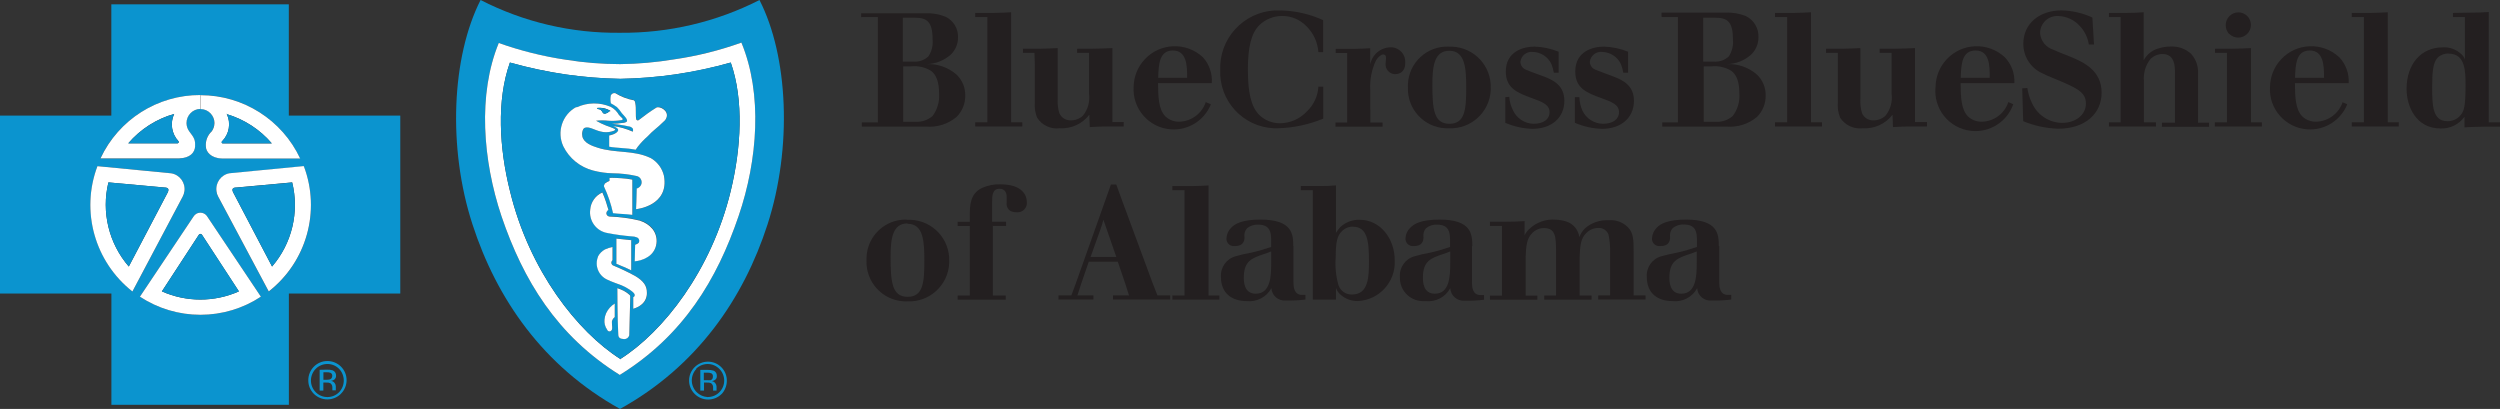<svg width="269" height="44" viewBox="0 0 269 44" fill="none" xmlns="http://www.w3.org/2000/svg">
<rect x="0" y="0" width="269" height="44" fill="#333333" stroke="none"/>
<g clip-path="url(#clip0_1954_1548)">
<path d="M97.553 23.627C95.227 23.571 93.299 25.408 93.236 27.734C93.236 27.734 93.236 27.741 93.236 27.748V28.013C93.145 30.36 94.968 32.337 97.315 32.427H97.623C99.997 32.539 102.016 30.709 102.135 28.328C102.135 28.258 102.135 28.181 102.135 28.111C102.219 25.73 100.354 23.732 97.972 23.648H97.581L97.546 23.62L97.553 23.627ZM97.65 24.081C99.376 24.081 99.46 25.981 99.46 28.076C99.46 30.36 99.341 31.938 97.664 31.938C95.988 31.938 95.827 30.374 95.827 27.622C95.827 25.681 96.037 24.039 97.65 24.039V24.074V24.081Z" fill="#231F20"/>
<path d="M108.303 21.853C108.303 22.028 108.303 22.838 109.364 22.838C109.909 22.908 110.412 22.524 110.489 21.972C110.496 21.902 110.496 21.825 110.489 21.756C110.489 21.036 110.021 19.835 107.653 19.835C106.962 19.807 106.27 19.947 105.641 20.233C104.363 20.869 104.363 22.126 104.349 23.09V23.865H103.043V24.319H104.349V31.799H103.043V32.246H108.219V31.799H106.829V24.312H108.254V23.858H106.752V21.818C106.752 21.099 106.752 20.31 107.555 20.31C108.128 20.31 108.317 20.743 108.317 21.176V21.86H108.31L108.303 21.853Z" fill="#231F20"/>
<path d="M115.784 30.416L115.281 31.785H113.891V32.232H117.656V31.785H115.93L116.342 30.514L117.153 28.16H120.275L121.071 30.5L121.483 31.785H119.758V32.232H125.912V31.785H124.543L124.005 30.416L120.631 21.288L120.114 19.856H119.535L115.784 30.416ZM120.1 27.643H117.348L118.382 24.752L118.571 24.2L118.724 23.641L120.114 27.643H120.1Z" fill="#231F20"/>
<path d="M126.142 20.017V20.463H127.456V31.792H126.149V32.239H131.207V31.792H130.04V19.954C129.272 20.003 129.027 20.003 128.217 20.023H126.135L126.142 20.017Z" fill="#231F20"/>
<path d="M139.156 26.477C139.156 25.227 139.079 23.627 135.635 23.627C133.644 23.627 132.883 24.081 132.485 24.493C132.177 24.794 131.996 25.192 131.968 25.618C131.926 26.051 132.24 26.435 132.673 26.477C132.687 26.477 132.701 26.477 132.715 26.477C132.771 26.484 132.834 26.484 132.89 26.477C133.756 26.477 133.91 25.953 133.91 25.534C133.847 25.185 133.945 24.836 134.175 24.57C134.51 24.291 134.944 24.144 135.384 24.172C136.718 24.172 136.753 25.101 136.774 25.709V26.575C136.075 26.798 135.384 27.022 134.678 27.175C134.098 27.273 133.519 27.406 132.953 27.573C131.961 27.846 131.297 28.782 131.374 29.808C131.374 31.533 132.52 32.399 134.154 32.399C135.237 32.511 136.285 31.966 136.802 31.009C136.85 31.792 137.528 32.385 138.31 32.337H138.422C139.107 32.35 139.791 32.316 140.469 32.232V31.729H140.092C139.225 31.729 139.176 30.821 139.176 30.395V26.477H139.169H139.156ZM136.781 28.307C136.781 29.731 136.711 31.603 135.118 31.603C133.833 31.603 133.833 30.248 133.833 29.878C133.833 28.076 134.699 27.783 135.963 27.35C136.243 27.266 136.501 27.161 136.781 27.056V28.314V28.307Z" fill="#231F20"/>
<path d="M139.966 20.017V20.463H141.258V32.239H143.752V30.989C143.849 31.254 144.01 31.498 144.22 31.687C144.744 32.162 145.421 32.413 146.127 32.392C148.425 32.274 150.192 30.311 150.073 28.013C150.073 25.688 148.536 23.648 146.301 23.648C145.533 23.62 144.785 23.907 144.22 24.43C144.045 24.626 143.891 24.829 143.752 25.052V19.947C143.179 20.003 142.599 20.023 142.026 20.017H139.966ZM145.575 24.395C147.105 24.395 147.3 25.897 147.3 28.048C147.3 29.662 147.3 31.687 145.498 31.687C144.834 31.722 144.227 31.31 144.017 30.674C143.738 29.689 143.64 28.663 143.724 27.643C143.724 26.065 143.877 25.373 144.394 24.87C144.716 24.549 145.149 24.375 145.603 24.389H145.575V24.395Z" fill="#231F20"/>
<path d="M158.42 26.477C158.42 25.227 158.35 23.627 154.907 23.627C152.916 23.627 152.155 24.081 151.756 24.493C151.442 24.787 151.254 25.185 151.233 25.618C151.191 26.058 151.519 26.442 151.952 26.477C151.966 26.477 151.98 26.477 151.987 26.477H152.148C153.014 26.477 153.167 25.953 153.167 25.534C153.112 25.192 153.202 24.836 153.426 24.57C153.768 24.284 154.201 24.144 154.641 24.172C155.968 24.172 156.003 25.101 156.024 25.709V26.575C155.333 26.798 154.641 27.022 153.936 27.175C153.356 27.273 152.776 27.406 152.211 27.573C151.212 27.839 150.548 28.782 150.632 29.808C150.576 31.177 151.631 32.33 152.993 32.399C153.126 32.406 153.265 32.406 153.398 32.399C154.481 32.518 155.528 31.973 156.045 31.009C156.094 31.799 156.772 32.399 157.561 32.358H157.638C158.322 32.371 159.007 32.337 159.684 32.253V31.75H159.307C158.441 31.75 158.385 30.884 158.385 30.416V26.484H158.413L158.42 26.477ZM156.045 28.307C156.045 29.731 155.975 31.603 154.39 31.603C153.105 31.603 153.105 30.248 153.105 29.878C153.105 28.076 153.971 27.783 155.235 27.35C155.514 27.266 155.773 27.161 156.045 27.056V28.314V28.307Z" fill="#231F20"/>
<path d="M164.134 23.788C163.142 23.837 162.898 23.858 161.85 23.858H160.32V24.312H161.612V31.806H160.32V32.253H165.419V31.806H164.162V27.601C164.211 26.442 164.274 25.646 164.888 25.059C165.217 24.724 165.678 24.535 166.146 24.542C167.396 24.542 167.417 25.562 167.431 26.931V31.799H166.16V32.246H171.252V31.799H169.973V27.608C170.022 26.435 170.078 25.667 170.679 25.08C171.021 24.724 171.489 24.528 171.985 24.528C172.46 24.5 172.9 24.787 173.075 25.234C173.207 25.876 173.27 26.533 173.249 27.189V31.785H171.971V32.232H177.063V31.785H175.778V27.022C175.778 25.911 175.778 25.031 175.142 24.43C174.597 23.893 173.843 23.627 173.082 23.697C172.16 23.648 171.252 23.956 170.553 24.563C170.281 24.829 170.071 25.157 169.931 25.513C169.841 24.766 169.338 24.13 168.625 23.865C168.227 23.725 167.815 23.648 167.389 23.634C166.334 23.55 165.293 23.921 164.532 24.654C164.329 24.843 164.162 25.073 164.043 25.325V23.781H164.141L164.134 23.788Z" fill="#231F20"/>
<path d="M184.942 26.477C184.942 25.227 184.872 23.627 181.422 23.627C179.438 23.627 178.67 24.081 178.272 24.493C177.964 24.794 177.783 25.192 177.755 25.618C177.713 26.051 178.027 26.435 178.46 26.477C178.474 26.477 178.488 26.477 178.502 26.477C178.558 26.484 178.621 26.484 178.677 26.477C179.543 26.477 179.703 25.953 179.703 25.534C179.648 25.192 179.738 24.836 179.962 24.57C180.304 24.277 180.744 24.13 181.198 24.158C182.532 24.158 182.567 25.087 182.588 25.695V26.575C181.897 26.798 181.198 27.022 180.493 27.175C179.913 27.28 179.333 27.413 178.767 27.573C177.776 27.839 177.112 28.782 177.196 29.808C177.196 31.533 178.334 32.399 179.969 32.399C181.052 32.518 182.099 31.973 182.616 31.009C182.665 31.792 183.343 32.392 184.125 32.337C184.125 32.337 184.132 32.337 184.139 32.337H184.244C184.921 32.35 185.606 32.316 186.283 32.232V31.729H185.906C185.04 31.729 184.991 30.821 184.991 30.395V26.477H184.956H184.942ZM182.567 28.307C182.567 29.731 182.497 31.603 180.905 31.603C179.627 31.603 179.627 30.248 179.627 29.878C179.627 28.076 180.493 27.783 181.757 27.35C182.036 27.266 182.295 27.161 182.567 27.056V28.314V28.307Z" fill="#231F20"/>
<path d="M92.733 1.837H94.459V13.172H92.733V13.619H99.634C100.836 13.724 102.03 13.347 102.945 12.565C103.546 11.957 103.874 11.133 103.86 10.281C103.881 9.443 103.546 8.632 102.945 8.046C102.044 7.25 100.871 6.837 99.669 6.9C100.661 6.886 101.611 6.509 102.345 5.839C102.827 5.35 103.092 4.693 103.085 4.009C103.113 3.066 102.582 2.2 101.73 1.795C101.038 1.523 100.305 1.397 99.564 1.425H92.663V1.865L92.733 1.837ZM98.405 1.907C99.732 1.907 100.347 2.305 100.347 4.26C100.41 4.896 100.249 5.538 99.893 6.069C99.46 6.474 98.88 6.677 98.286 6.628H97.141V1.907H98.412H98.405ZM98.028 7.138C98.775 7.061 99.53 7.229 100.179 7.62C100.717 8.032 101.045 8.744 101.045 10.078C101.108 10.937 100.857 11.796 100.34 12.488C99.837 12.914 99.194 13.137 98.538 13.109H97.183V7.145H98.035L98.028 7.138Z" fill="#231F20"/>
<path d="M104.936 1.39V1.837H106.242V13.158H104.936V13.605H110V13.158H108.799V1.32C108.037 1.369 107.8 1.369 106.976 1.39H104.929H104.936Z" fill="#231F20"/>
<path d="M110.07 5.238V5.685H111.306L111.348 6.956V11.035C111.299 11.587 111.383 12.145 111.593 12.662C112.117 13.486 113.074 13.926 114.044 13.801C115.274 13.87 116.461 13.326 117.209 12.348L117.258 13.675C118.124 13.626 118.48 13.605 119.598 13.605H120.911V13.137H119.695V5.175C118.682 5.224 118.389 5.224 117.39 5.245H115.895V5.692H117.181V10.106C117.292 10.944 117.055 11.789 116.524 12.446C116.182 12.767 115.728 12.949 115.253 12.949C114.708 12.983 114.198 12.669 113.982 12.173C113.835 11.684 113.779 11.175 113.807 10.665V5.175C112.941 5.224 112.682 5.224 111.788 5.245H110.063L110.07 5.238Z" fill="#231F20"/>
<path d="M129.747 10.965C129.349 12.194 128.217 13.046 126.925 13.095C126.352 13.116 125.793 12.907 125.381 12.509C124.655 11.747 124.62 10.413 124.606 8.947H130.389C130.466 7.92 130.117 6.907 129.425 6.153C127.63 4.491 124.822 4.596 123.16 6.397C122.419 7.194 122 8.241 121.979 9.331C121.826 11.705 123.621 13.759 126.003 13.919C127.868 14.045 129.593 12.956 130.292 11.223L129.775 11L129.761 10.972L129.747 10.965ZM124.62 8.374C124.669 6.907 124.738 5.434 126.205 5.434C127.672 5.434 127.749 7.033 127.735 8.374H124.62Z" fill="#231F20"/>
<path d="M142.432 9.324H141.859C141.803 10.329 141.363 11.279 140.636 11.971C139.889 12.781 138.848 13.249 137.745 13.263C136.885 13.27 136.061 12.935 135.461 12.334C134.594 11.419 134.273 9.91 134.273 7.466C134.273 5.022 134.65 3.555 135.516 2.696C136.18 2.06 137.067 1.711 137.982 1.718C138.96 1.718 139.896 2.116 140.574 2.822C141.328 3.562 141.782 4.554 141.859 5.608H142.369V2.165C140.93 1.509 139.372 1.152 137.787 1.124C134.371 0.957 131.465 3.597 131.297 7.012C131.297 7.012 131.297 7.019 131.297 7.026C131.29 7.187 131.29 7.34 131.297 7.501C131.151 10.832 133.735 13.654 137.067 13.801H137.514C139.184 13.759 140.832 13.402 142.383 12.767V9.317L142.432 9.331V9.324Z" fill="#231F20"/>
<path d="M147.44 11.768V9.708C147.37 8.597 147.586 7.494 148.061 6.488C148.292 6.132 148.606 5.86 148.83 5.86C148.879 5.86 149.137 5.86 149.137 6.223C149.137 6.307 149.088 6.747 149.088 6.837C149.039 7.417 149.465 7.927 150.045 7.976C150.045 7.976 150.045 7.976 150.052 7.976H150.129C150.52 7.976 151.205 7.801 151.205 6.754C151.268 5.902 150.625 5.154 149.773 5.091H149.626C149.025 5.098 148.446 5.35 148.027 5.783C147.726 6.097 147.524 6.488 147.433 6.914V5.189C146.706 5.238 146.448 5.238 145.659 5.259H143.717V5.706H144.953V13.186H143.696V13.633H148.767V13.186H147.447V11.782H147.44V11.768Z" fill="#231F20"/>
<path d="M155.857 5.015C153.524 4.938 151.568 6.761 151.491 9.093V9.394C151.4 11.733 153.223 13.71 155.563 13.801H155.892C158.267 13.912 160.285 12.083 160.404 9.701C160.404 9.631 160.404 9.554 160.404 9.484C160.488 7.103 158.623 5.105 156.241 5.022H155.85V5.008L155.857 5.015ZM155.94 5.462C157.666 5.462 157.764 7.368 157.764 9.463C157.764 11.747 157.645 13.319 155.961 13.319C154.278 13.319 154.124 11.768 154.124 9.051C154.124 7.11 154.341 5.462 155.947 5.462H155.94Z" fill="#231F20"/>
<path d="M161.969 10.462V13.214C162.891 13.612 163.875 13.829 164.874 13.864C166.956 13.864 168.325 12.662 168.325 10.846C168.325 9.261 167.235 8.66 166.187 8.255C165.88 8.136 164.462 7.634 164.232 7.515C163.861 7.389 163.603 7.047 163.596 6.649C163.673 5.985 164.274 5.51 164.93 5.587C165.796 5.608 166.572 6.118 166.935 6.9C167.054 7.201 167.144 7.515 167.193 7.829H167.71V5.566C166.886 5.231 166.013 5.043 165.119 5.015C163.931 5.015 162.024 5.517 162.024 7.696C162.024 9.533 163.331 10.001 164.86 10.567C165.964 10.965 166.732 11.272 166.732 12.062C166.732 12.851 166.062 13.319 165.007 13.319C164.05 13.298 163.191 12.732 162.793 11.859C162.569 11.412 162.43 10.923 162.395 10.42L161.969 10.455V10.462Z" fill="#231F20"/>
<path d="M169.456 10.462V13.214C170.378 13.612 171.363 13.829 172.362 13.864C174.444 13.864 175.813 12.662 175.813 10.846C175.813 9.261 174.723 8.66 173.661 8.255C173.354 8.136 171.985 7.634 171.713 7.515C171.335 7.389 171.077 7.047 171.063 6.649C171.147 5.985 171.748 5.503 172.418 5.587C173.277 5.615 174.046 6.125 174.409 6.9C174.528 7.201 174.618 7.515 174.667 7.829H175.184V5.566C174.36 5.231 173.487 5.043 172.593 5.015C171.391 5.015 169.498 5.517 169.498 7.696C169.498 9.533 170.791 10.001 172.334 10.567C173.438 10.965 174.206 11.272 174.206 12.062C174.206 12.851 173.522 13.319 172.481 13.319C171.531 13.305 170.672 12.76 170.267 11.901C170.064 11.44 169.959 10.951 169.938 10.448H169.449L169.456 10.462Z" fill="#231F20"/>
<path d="M178.858 1.837H180.542V13.172H178.858V13.619H185.76C186.961 13.724 188.155 13.347 189.07 12.565C189.671 11.957 189.999 11.133 189.985 10.281C190.006 9.443 189.671 8.632 189.07 8.046C188.169 7.25 186.996 6.837 185.794 6.9C186.786 6.886 187.736 6.509 188.463 5.839C188.945 5.35 189.217 4.693 189.21 4.009C189.252 3.045 188.714 2.144 187.848 1.725C187.157 1.453 186.423 1.327 185.683 1.355H178.781V1.802L178.858 1.837ZM184.53 1.907C185.857 1.907 186.465 2.305 186.465 4.26C186.528 4.896 186.367 5.538 186.018 6.069C185.585 6.474 185.005 6.677 184.411 6.628H183.266V1.907H184.537H184.53ZM184.139 7.138C184.886 7.061 185.641 7.229 186.29 7.62C186.835 8.032 187.157 8.744 187.157 10.078C187.219 10.944 186.961 11.796 186.437 12.488C185.941 12.914 185.299 13.137 184.642 13.109H183.322V7.145H184.139V7.138Z" fill="#231F20"/>
<path d="M190.991 1.39V1.837H192.297V13.158H190.991V13.605H196.048V13.158H194.861V1.32C194.093 1.369 193.848 1.369 193.038 1.39H190.991Z" fill="#231F20"/>
<path d="M196.481 5.238V5.685H197.753V11.035C197.704 11.587 197.788 12.145 197.997 12.662C198.521 13.472 199.464 13.919 200.421 13.801C201.664 13.884 202.873 13.34 203.634 12.348L203.683 13.675C204.549 13.626 204.919 13.605 206.023 13.605H207.343V13.137H206.051V5.175C205.052 5.224 204.745 5.224 203.746 5.245H202.251V5.692H203.536V10.106C203.648 10.944 203.411 11.789 202.88 12.446C202.537 12.774 202.083 12.949 201.608 12.949C201.064 12.983 200.561 12.669 200.351 12.173C200.204 11.684 200.149 11.175 200.177 10.665V5.175C199.31 5.224 199.045 5.224 198.151 5.245H196.488L196.481 5.238Z" fill="#231F20"/>
<path d="M216.102 10.965C215.704 12.201 214.58 13.053 213.28 13.095C212.708 13.116 212.149 12.907 211.737 12.509C211.01 11.747 210.975 10.413 210.961 8.947H216.745C216.808 7.913 216.431 6.9 215.711 6.153C213.916 4.491 211.108 4.596 209.446 6.397C208.705 7.194 208.286 8.241 208.265 9.331C208.007 11.698 209.725 13.829 212.093 14.08C214.084 14.296 215.963 13.109 216.626 11.216L216.109 10.993V10.965H216.102ZM210.975 8.374C211.024 6.907 211.094 5.434 212.575 5.434C214.056 5.434 214.112 7.033 214.091 8.374H210.975Z" fill="#231F20"/>
<path d="M217.59 9.491L217.695 13.039C218.89 13.535 220.168 13.808 221.46 13.85C224.387 13.85 226.133 12.208 226.133 9.973C226.133 7.599 224.24 6.705 222.745 6.09C222.152 5.846 221.565 5.643 220.978 5.364C220.189 5.133 219.616 4.456 219.518 3.639C219.469 2.633 220.252 1.774 221.257 1.725C221.292 1.725 221.327 1.725 221.362 1.725H221.502C222.368 1.76 223.185 2.137 223.772 2.78C224.303 3.331 224.645 4.037 224.757 4.791H225.316L225.141 1.886C224.1 1.404 222.976 1.145 221.83 1.117C219.42 1.117 217.709 2.556 217.709 4.707C217.702 6.048 218.463 7.27 219.679 7.85C220.07 8.053 220.468 8.227 220.88 8.388C223.472 9.463 224.443 9.883 224.443 11.14C224.443 12.397 223.283 13.221 221.914 13.221C220.475 13.221 219.169 12.348 218.61 11.021C218.373 10.532 218.219 10.008 218.142 9.47L217.597 9.505L217.59 9.491Z" fill="#231F20"/>
<path d="M226.922 1.39V1.837H228.18V13.165H226.922V13.612H231.98V13.165H230.687V8.737C230.603 7.885 230.855 7.04 231.379 6.363C231.721 6.02 232.189 5.818 232.671 5.811C234.026 5.811 234.026 7.166 234.026 7.836V13.2H232.622V13.647H237.693V13.2H236.506V7.871C236.548 7.117 236.282 6.377 235.779 5.811C235.186 5.252 234.382 4.966 233.572 5.008C233.139 5.008 232.713 5.064 232.301 5.196C231.595 5.378 231.002 5.846 230.659 6.488V1.32C229.877 1.369 229.667 1.39 228.787 1.39H226.922Z" fill="#231F20"/>
<path d="M238.336 5.238V5.685H239.621V13.165H238.315V13.612H243.379V13.165H242.206V5.175C241.339 5.224 241.018 5.224 240.005 5.245H238.329L238.336 5.238ZM239.866 3.639C240.396 4.176 241.256 4.183 241.793 3.653C242.331 3.122 242.338 2.263 241.807 1.725C241.27 1.194 240.41 1.201 239.88 1.739C239.621 2.004 239.481 2.361 239.488 2.731C239.488 3.08 239.628 3.415 239.866 3.674V3.646V3.639Z" fill="#231F20"/>
<path d="M252.075 10.965C251.677 12.194 250.546 13.046 249.253 13.095C248.681 13.116 248.122 12.907 247.71 12.509C246.983 11.747 246.948 10.413 246.934 8.947H252.718C252.781 7.913 252.411 6.9 251.698 6.153C249.903 4.491 247.095 4.596 245.433 6.397C244.692 7.194 244.273 8.241 244.252 9.331C244.098 11.705 245.894 13.759 248.275 13.919C250.14 14.045 251.866 12.956 252.564 11.223L252.047 11L252.082 10.972L252.075 10.965ZM246.948 8.374C246.997 6.907 247.067 5.434 248.534 5.434C250.001 5.434 250.078 7.033 250.064 8.374H246.948Z" fill="#231F20"/>
<path d="M253.053 1.39V1.837H254.359V13.158H253.053V13.605H258.11V13.158H256.923V1.32C256.155 1.369 255.91 1.369 255.1 1.39H253.053Z" fill="#231F20"/>
<path d="M263.936 1.39V1.837H265.221V6.411C265.158 6.188 265.032 5.985 264.851 5.839C264.306 5.315 263.566 5.043 262.811 5.098C260.576 5.098 258.948 6.823 258.948 9.568C258.948 11.475 259.989 13.822 262.588 13.822C263.607 13.87 264.585 13.396 265.179 12.564V13.703C265.989 13.654 266.304 13.654 267.275 13.633H269V13.165H267.792V1.292C267.009 1.341 266.695 1.362 265.696 1.362L263.936 1.39ZM263.454 5.769C265.291 5.769 265.291 7.662 265.291 9.219C265.291 11.405 265.151 12.006 264.676 12.488C264.327 12.851 263.845 13.046 263.349 13.039C261.749 13.039 261.701 11.384 261.701 9.387C261.701 7.759 261.784 6.74 262.287 6.209C262.595 5.909 263.021 5.748 263.454 5.762V5.769Z" fill="#231F20"/>
<path d="M31.076 12.439V0.468H11.979V12.439H0V31.582H11.986V43.553H31.083V31.582H43.07V12.439H31.083H31.076ZM21.57 10.232C26.166 10.232 30.343 12.886 32.292 17.048H23.868C22.694 17.02 22.142 16.315 22.142 15.742C22.101 15.135 22.331 14.534 22.778 14.122C22.96 13.87 23.058 13.57 23.064 13.256C23.072 12.418 22.401 11.726 21.563 11.719C20.724 11.726 20.054 12.418 20.061 13.256C20.061 13.563 20.166 13.864 20.347 14.122C20.906 14.848 21.018 15.065 20.983 15.742C20.948 16.42 20.431 17.02 19.258 17.048H10.799C12.748 12.872 16.953 10.211 21.556 10.232H21.57ZM10.47 17.893V17.879L18.427 18.648C19.355 18.808 19.984 19.674 19.844 20.603C19.817 20.799 19.761 20.987 19.663 21.162L14.256 31.366C10.198 28.174 8.675 22.726 10.477 17.893H10.47ZM21.57 33.873C19.258 33.873 16.988 33.196 15.053 31.924L20.822 23.299C20.892 23.18 20.997 23.083 21.116 23.006C21.521 22.761 22.052 22.887 22.303 23.299L28.073 31.924C26.138 33.196 23.882 33.873 21.57 33.873ZM28.918 31.373L23.477 21.169C23.379 20.994 23.323 20.806 23.295 20.61C23.155 19.681 23.777 18.815 24.699 18.655L32.648 17.886L32.697 17.9C34.52 22.733 32.99 28.195 28.918 31.373Z" fill="#0B94CF"/>
<path d="M19.844 20.603C19.984 19.674 19.355 18.801 18.426 18.648L10.477 17.879V17.893C8.661 22.726 10.191 28.174 14.249 31.366L19.656 21.162C19.754 20.987 19.809 20.799 19.837 20.603H19.844ZM18.077 20.645L13.858 28.677C11.707 26.191 10.89 22.817 11.665 19.625L17.707 20.177C18.14 20.177 18.175 20.394 18.077 20.645Z" fill="white"/>
<path d="M20.99 15.742C21.025 15.058 20.913 14.848 20.354 14.122C20.173 13.87 20.075 13.57 20.068 13.256C20.061 12.418 20.732 11.726 21.57 11.719V10.225C16.96 10.204 12.762 12.865 10.813 17.041H19.272C20.445 17.013 20.962 16.42 20.997 15.735L20.99 15.742ZM19.195 15.372C19.195 15.372 19.153 15.414 19.125 15.421H13.802C15.101 13.905 16.82 12.802 18.741 12.257C18.287 13.235 18.461 14.394 19.195 15.184C19.244 15.239 19.244 15.323 19.195 15.372Z" fill="white"/>
<path d="M17.707 20.177L11.665 19.625C10.889 22.817 11.707 26.19 13.858 28.677L18.077 20.645C18.175 20.394 18.14 20.177 17.707 20.177Z" fill="#0B94CF"/>
<path d="M18.741 12.257C16.82 12.809 15.109 13.905 13.803 15.421H19.125C19.125 15.421 19.174 15.393 19.195 15.372C19.244 15.316 19.244 15.232 19.195 15.184C18.462 14.394 18.28 13.235 18.741 12.257Z" fill="#0B94CF"/>
<path d="M32.648 17.872L24.699 18.641C23.777 18.801 23.155 19.674 23.295 20.596C23.323 20.792 23.379 20.98 23.477 21.155L28.918 31.359C32.99 28.174 34.52 22.719 32.697 17.886L32.648 17.872ZM29.274 28.677L25.062 20.645C24.957 20.394 24.992 20.177 25.425 20.177L31.439 19.625C32.222 22.817 31.419 26.183 29.274 28.677Z" fill="white"/>
<path d="M23.072 13.263C23.072 13.57 22.967 13.87 22.785 14.129C22.338 14.541 22.101 15.142 22.149 15.749C22.149 16.322 22.701 17.027 23.875 17.055H32.299C30.35 12.893 26.166 10.239 21.577 10.239V11.733C22.415 11.74 23.085 12.432 23.078 13.27L23.072 13.263ZM23.917 15.184C24.671 14.415 24.86 13.263 24.413 12.285C24.385 12.278 24.357 12.264 24.336 12.257H24.406C24.406 12.257 24.406 12.278 24.413 12.285C26.291 12.851 27.968 13.933 29.246 15.428H23.924C23.924 15.428 23.882 15.4 23.875 15.379C23.875 15.379 23.868 15.365 23.868 15.358C23.84 15.295 23.868 15.218 23.931 15.184H23.917Z" fill="white"/>
<path d="M25.425 20.177C24.992 20.177 24.957 20.394 25.062 20.645L29.274 28.677C31.419 26.191 32.222 22.817 31.44 19.632L25.425 20.184V20.177Z" fill="#0B94CF"/>
<path d="M24.329 12.257C24.329 12.257 24.385 12.278 24.406 12.285C24.406 12.278 24.406 12.264 24.399 12.257H24.329Z" fill="#0B94CF"/>
<path d="M23.868 15.372C23.868 15.372 23.896 15.414 23.917 15.421H29.239C27.961 13.933 26.285 12.844 24.406 12.278C24.86 13.256 24.664 14.408 23.91 15.177C23.847 15.204 23.819 15.281 23.847 15.351C23.847 15.351 23.847 15.365 23.854 15.372H23.868Z" fill="#0B94CF"/>
<path d="M21.116 23.006C20.997 23.076 20.899 23.18 20.822 23.299L15.053 31.924C16.988 33.196 19.251 33.873 21.57 33.873C23.882 33.873 26.145 33.196 28.073 31.924L22.303 23.299C22.059 22.894 21.528 22.761 21.116 23.006ZM17.421 31.352L21.395 25.262C21.451 25.171 21.577 25.143 21.668 25.199C21.689 25.213 21.709 25.234 21.73 25.262L25.705 31.352C23.064 32.525 20.054 32.525 17.414 31.352H17.421Z" fill="white"/>
<path d="M21.674 25.199C21.584 25.143 21.458 25.171 21.402 25.262H21.737C21.737 25.262 21.703 25.22 21.674 25.199Z" fill="#0B94CF"/>
<path d="M21.395 25.262L17.421 31.352C20.061 32.525 23.072 32.525 25.712 31.352L21.737 25.262H21.402H21.395Z" fill="#0B94CF"/>
<path d="M66.722 44.001L66.714 43.993V44.001H66.722Z" fill="#0B94CF"/>
<path d="M81.725 0C77.08 2.368 71.925 3.576 66.714 3.527C61.503 3.59 56.348 2.382 51.71 0C48.602 6.111 48.155 15.91 50.844 24.158C53.435 32.148 58.444 39.418 66.714 44C74.991 39.425 79.999 32.155 82.584 24.158C85.266 15.875 84.819 6.041 81.718 0H81.725ZM79.476 23.243C77.157 30.067 73.524 36.108 66.714 40.326L66.728 40.368C59.917 36.15 56.285 30.109 53.966 23.285C51.941 17.237 51.396 10.155 53.666 4.623C56.02 5.469 58.451 6.076 60.923 6.432C62.844 6.733 64.779 6.893 66.721 6.9C68.663 6.879 70.605 6.705 72.519 6.39C74.991 6.027 77.422 5.42 79.776 4.582C82.06 10.113 81.536 17.202 79.476 23.243Z" fill="#0B94CF"/>
<path d="M72.518 6.39C70.605 6.705 68.663 6.879 66.721 6.9C64.779 6.893 62.844 6.74 60.923 6.432C58.451 6.069 56.02 5.462 53.666 4.624C51.396 10.155 51.941 17.237 53.966 23.285C56.285 30.109 59.917 36.15 66.728 40.368L66.714 40.326C73.524 36.108 77.156 30.067 79.475 23.243C81.536 17.202 82.067 10.113 79.776 4.582C77.422 5.427 74.991 6.034 72.518 6.39ZM78.63 20.533C76.549 29.138 71.352 35.717 66.749 38.629C66.763 38.636 66.77 38.643 66.784 38.65H66.714C66.714 38.65 66.735 38.636 66.749 38.629C62.153 35.717 56.949 29.145 54.867 20.533C53.729 15.98 53.414 10.818 54.867 6.733C56.83 7.284 58.828 7.71 60.846 8.011C62.802 8.29 64.772 8.451 66.749 8.486C68.726 8.451 70.695 8.29 72.651 8.011C74.67 7.717 76.668 7.291 78.63 6.733C80.055 10.797 79.741 15.952 78.63 20.533Z" fill="white"/>
<path d="M66.784 38.65C66.784 38.65 66.763 38.636 66.749 38.629C66.735 38.636 66.728 38.643 66.714 38.65H66.784Z" fill="#0B94CF"/>
<path d="M72.651 8.004C70.695 8.283 68.726 8.444 66.749 8.479C64.772 8.444 62.802 8.283 60.847 8.004C58.828 7.71 56.83 7.284 54.867 6.726C53.414 10.811 53.729 15.973 54.867 20.526C56.949 29.131 62.153 35.71 66.749 38.622C71.345 35.71 76.549 29.138 78.63 20.526C79.741 15.945 80.055 10.784 78.63 6.726C76.668 7.277 74.67 7.703 72.651 8.004ZM66.155 34.124C65.995 34.243 65.883 34.418 65.848 34.613C65.848 35.088 65.932 35.277 65.848 35.479C65.82 35.563 65.757 35.626 65.673 35.654C65.534 35.696 65.38 35.619 65.338 35.479C65.114 35.158 65.01 34.767 65.052 34.376C65.094 33.894 65.303 33.433 65.638 33.084L65.666 33.056C65.813 32.902 65.981 32.77 66.155 32.658V34.124ZM67.72 36.045C67.657 36.318 67.398 36.499 67.126 36.471C66.756 36.457 66.532 36.352 66.532 35.968C66.435 34.271 66.435 30.989 66.435 30.989C66.679 31.079 66.917 31.177 67.154 31.296C67.378 31.408 67.58 31.547 67.755 31.722C67.825 31.792 67.825 31.806 67.825 31.91C67.811 33.098 67.72 35.458 67.72 36.045ZM69.033 32.776C68.775 32.986 68.474 33.14 68.153 33.224V31.973C68.279 31.924 68.335 31.785 68.293 31.666C68.23 31.415 67.385 30.891 66.896 30.702C66.407 30.514 65.799 30.311 65.345 30.088C64.402 29.655 63.976 28.558 64.367 27.601H64.353C64.521 27.273 64.786 27.008 65.114 26.833C65.373 26.714 65.645 26.623 65.925 26.575V27.999C65.862 28.041 65.82 28.111 65.806 28.181C65.771 28.328 65.834 28.474 65.96 28.551C66.77 28.886 67.566 29.264 68.335 29.683C69.312 30.255 69.627 30.786 69.627 31.471C69.655 31.973 69.438 32.462 69.04 32.783L69.033 32.776ZM66.33 28.384V25.667C67.049 25.75 67.371 25.764 67.978 25.841L67.929 25.876V29.089L67.126 28.719L66.33 28.39V28.384ZM70.598 26.414C70.458 26.973 70.088 27.441 69.578 27.706C69.187 27.93 68.754 28.062 68.3 28.097L68.349 26.309C68.481 26.274 68.6 26.218 68.705 26.128C68.789 26.023 68.809 25.89 68.768 25.764C68.726 25.646 68.628 25.555 68.509 25.513C68.341 25.45 68.16 25.422 67.985 25.415C67.119 25.345 66.253 25.227 65.394 25.059C64.178 24.87 63.34 23.739 63.515 22.524C63.571 21.714 64.074 21.008 64.821 20.687C64.968 21.015 65.1 21.351 65.212 21.7L65.478 22.566C65.331 22.649 65.247 22.803 65.254 22.971C65.282 23.138 65.415 23.264 65.582 23.278C66.707 23.313 67.825 23.467 68.914 23.732C69.424 23.886 69.871 24.186 70.221 24.598C70.626 25.108 70.772 25.778 70.612 26.407L70.598 26.414ZM65.087 19.737C65.233 19.611 65.408 19.514 65.589 19.444V19.122C65.589 19.122 66.016 19.109 66.875 19.164C67.266 19.185 67.664 19.234 68.048 19.311V23.096H68.02C67.217 22.985 66.63 23.013 65.967 22.915C65.75 21.93 65.422 20.98 65.003 20.065C64.954 19.926 65.087 19.779 65.087 19.73V19.737ZM68.446 22.51C68.446 22.51 68.516 21.029 68.516 20.282C68.579 20.268 68.642 20.24 68.698 20.205C68.879 20.1 69.005 19.926 69.04 19.716C69.103 19.346 68.844 18.997 68.474 18.934C67.643 18.752 66.798 18.655 65.946 18.648C65.226 18.627 64.514 18.529 63.815 18.347C62.425 17.991 61.259 17.041 60.623 15.756C59.89 14.192 60.504 12.334 62.02 11.51L62.048 11.552C63.215 11 64.57 10.986 65.75 11.51C66.113 11.712 66.414 12.006 66.616 12.376C66.735 12.53 66.945 12.676 67.007 12.774C67.07 12.872 66.938 12.928 66.875 12.928C66.407 12.998 65.925 13.018 65.45 12.991C65.017 12.942 64.577 12.942 64.144 12.991C64.5 13.2 64.877 13.375 65.268 13.528C65.492 13.598 65.708 13.675 65.925 13.773C66.008 13.822 66.218 13.877 66.204 13.961C66.19 14.045 65.96 14.108 65.813 14.15C65.422 14.255 65.01 14.255 64.626 14.15C63.941 13.989 63.424 13.598 62.949 13.745C62.67 13.822 62.607 14.401 62.67 14.688C62.83 15.386 63.703 15.7 64.332 15.896C66.204 16.497 68.181 16.126 69.99 16.992C70.73 17.398 71.261 18.103 71.45 18.927C72.051 22.182 68.446 22.517 68.446 22.517V22.51ZM71.743 12.606C71.638 12.942 71.485 12.998 71.275 13.207C70.842 13.654 70.242 14.073 69.711 14.646C69.319 14.988 68.963 15.365 68.642 15.77C68.558 15.91 68.411 16.098 68.411 16.098C67.392 15.889 66.358 15.938 65.561 15.77V14.562C65.561 14.562 66.372 14.429 66.525 14.024C66.532 13.94 66.504 13.85 66.442 13.794C66.302 13.696 66.148 13.612 65.995 13.549C66.721 13.654 67.427 13.857 68.097 14.15C68.146 14.038 68.146 13.912 68.097 13.808C67.978 13.682 67.818 13.598 67.65 13.584C67.168 13.465 65.862 13.298 65.862 13.298C66.232 13.298 66.609 13.263 66.972 13.214C67.217 13.214 67.419 13.13 67.475 13.039C67.524 12.956 67.427 12.732 67.252 12.537C67.133 12.418 67.021 12.292 66.917 12.159C66.763 11.929 66.588 11.712 66.393 11.51C66.19 11.356 65.974 11.223 65.743 11.105C65.68 10.818 65.68 10.525 65.743 10.239C65.827 10.064 66.022 9.966 66.218 10.008C66.819 10.378 67.475 10.63 68.167 10.77V10.742C68.328 10.86 68.328 10.881 68.376 11.112C68.488 11.636 68.376 12.46 68.481 12.837C68.516 12.921 68.607 12.963 68.698 12.928C68.698 12.928 68.705 12.928 68.712 12.928C69.34 12.432 69.997 11.971 70.668 11.545C71.01 11.391 71.974 11.873 71.743 12.599V12.606Z" fill="#0B94CF"/>
<path d="M69.983 16.992C68.174 16.126 66.197 16.503 64.325 15.896C63.696 15.7 62.823 15.386 62.663 14.688C62.593 14.401 62.663 13.822 62.942 13.745C63.417 13.598 63.934 13.989 64.618 14.15C65.01 14.255 65.422 14.255 65.806 14.15C65.953 14.108 66.176 14.045 66.197 13.961C66.211 13.877 66.008 13.822 65.918 13.773C65.701 13.682 65.485 13.598 65.261 13.528C64.877 13.382 64.5 13.2 64.136 12.991C64.57 12.942 65.01 12.942 65.443 12.991C65.918 13.025 66.393 13.005 66.868 12.928C66.93 12.928 67.056 12.865 67 12.774C66.945 12.683 66.735 12.53 66.609 12.376C66.407 12.013 66.113 11.712 65.743 11.51C64.563 10.986 63.208 11 62.041 11.552L62.013 11.51C60.497 12.327 59.883 14.192 60.616 15.756C61.252 17.041 62.418 17.984 63.808 18.347C64.507 18.529 65.219 18.634 65.939 18.648C66.791 18.655 67.636 18.752 68.467 18.934C68.837 18.997 69.089 19.346 69.033 19.716C68.998 19.926 68.872 20.1 68.691 20.205C68.635 20.24 68.572 20.268 68.509 20.282C68.509 21.022 68.439 22.51 68.439 22.51C68.439 22.51 72.043 22.175 71.443 18.92C71.254 18.096 70.723 17.398 69.983 16.985V16.992ZM65.722 11.964C65.68 11.936 65.617 11.936 65.575 11.964V11.978C65.457 12.089 65.31 12.173 65.149 12.222C64.814 12.285 64.863 11.992 64.632 11.824C64.402 11.664 64.353 11.824 64.227 11.615C64.751 11.545 65.282 11.671 65.722 11.957V11.964Z" fill="white"/>
<path d="M68.013 23.11H68.041V19.325C67.657 19.248 67.259 19.199 66.868 19.178C66.001 19.116 65.582 19.137 65.582 19.137V19.458C65.401 19.528 65.233 19.625 65.079 19.751C65.079 19.8 64.94 19.947 64.996 20.086C65.422 20.994 65.743 21.951 65.96 22.936C66.623 23.034 67.21 23.006 68.013 23.117V23.11Z" fill="white"/>
<path d="M68.907 23.753C67.818 23.488 66.7 23.334 65.575 23.299C65.408 23.278 65.275 23.152 65.247 22.992C65.24 22.824 65.324 22.671 65.471 22.587L65.205 21.721C65.093 21.378 64.968 21.043 64.814 20.708C64.074 21.029 63.571 21.742 63.508 22.545C63.34 23.76 64.171 24.891 65.387 25.08C66.239 25.248 67.105 25.366 67.978 25.436C68.16 25.436 68.335 25.471 68.502 25.534C68.621 25.569 68.719 25.667 68.76 25.785C68.802 25.911 68.781 26.044 68.698 26.149C68.593 26.232 68.474 26.295 68.341 26.33L68.293 28.118C68.74 28.083 69.18 27.951 69.571 27.727C70.081 27.462 70.451 26.994 70.591 26.435C70.751 25.806 70.612 25.136 70.2 24.626C69.857 24.221 69.403 23.921 68.893 23.76L68.907 23.753Z" fill="white"/>
<path d="M67.922 25.883L67.971 25.848C67.371 25.771 67.042 25.764 66.323 25.674V28.39L67.119 28.719L67.922 29.089V25.876V25.883Z" fill="white"/>
<path d="M68.32 29.683C67.552 29.264 66.756 28.886 65.945 28.551C65.82 28.474 65.757 28.328 65.792 28.181C65.813 28.111 65.855 28.041 65.91 27.999V26.575C65.631 26.631 65.359 26.714 65.1 26.833C64.772 27.008 64.513 27.273 64.339 27.601H64.353C63.955 28.558 64.388 29.655 65.331 30.088C65.785 30.311 66.392 30.514 66.881 30.702C67.37 30.891 68.216 31.422 68.278 31.666C68.327 31.792 68.264 31.931 68.139 31.973V33.224C68.46 33.133 68.76 32.986 69.019 32.776C69.417 32.462 69.633 31.973 69.606 31.463C69.606 30.779 69.284 30.248 68.313 29.675L68.32 29.683Z" fill="white"/>
<path d="M67.147 31.31C66.916 31.191 66.679 31.086 66.427 31.003C66.427 31.003 66.427 34.278 66.525 35.982C66.525 36.359 66.749 36.464 67.119 36.485C67.398 36.513 67.65 36.331 67.713 36.059C67.713 35.472 67.797 33.119 67.817 31.924C67.817 31.82 67.817 31.806 67.748 31.736C67.566 31.568 67.364 31.422 67.147 31.31Z" fill="white"/>
<path d="M70.653 11.559C69.976 11.985 69.326 12.446 68.698 12.942C68.698 12.942 68.691 12.942 68.684 12.942C68.6 12.976 68.502 12.935 68.467 12.851C68.362 12.474 68.474 11.649 68.362 11.126C68.32 10.895 68.32 10.874 68.153 10.756V10.784C67.461 10.651 66.805 10.392 66.204 10.022C66.008 9.98 65.813 10.078 65.729 10.253C65.666 10.539 65.666 10.832 65.729 11.119C65.953 11.238 66.169 11.37 66.379 11.524C66.574 11.719 66.749 11.936 66.903 12.173C67.007 12.306 67.119 12.432 67.238 12.55C67.412 12.739 67.517 12.963 67.461 13.053C67.412 13.137 67.203 13.228 66.958 13.228C66.588 13.284 66.218 13.312 65.848 13.312C65.848 13.312 67.154 13.472 67.636 13.598C67.811 13.612 67.971 13.696 68.083 13.822C68.132 13.933 68.132 14.059 68.083 14.164C67.412 13.864 66.707 13.661 65.98 13.563C66.141 13.626 66.288 13.71 66.427 13.808C66.49 13.87 66.525 13.954 66.511 14.038C66.358 14.443 65.547 14.576 65.547 14.576V15.784C66.344 15.945 67.377 15.903 68.397 16.112C68.397 16.112 68.544 15.924 68.628 15.784C68.949 15.379 69.305 15.002 69.697 14.66C70.22 14.08 70.828 13.668 71.261 13.221C71.471 13.004 71.624 12.956 71.729 12.62C71.953 11.894 70.996 11.412 70.653 11.566V11.559Z" fill="white"/>
<path d="M64.632 11.831C64.863 11.992 64.814 12.285 65.149 12.229C65.31 12.18 65.45 12.104 65.575 11.985V11.971C65.617 11.943 65.68 11.943 65.722 11.971C65.282 11.684 64.751 11.559 64.227 11.629C64.36 11.838 64.402 11.671 64.632 11.838V11.831Z" fill="#0B94CF"/>
<path d="M65.631 33.084C65.296 33.44 65.086 33.894 65.044 34.376C65.002 34.767 65.1 35.158 65.331 35.479C65.373 35.619 65.526 35.696 65.666 35.654C65.75 35.626 65.813 35.563 65.841 35.479C65.924 35.284 65.841 35.088 65.841 34.613C65.876 34.418 65.987 34.236 66.148 34.124V32.658C65.966 32.77 65.799 32.902 65.659 33.056L65.631 33.084Z" fill="white"/>
<path d="M33.975 39.684C33.284 40.382 33.284 41.507 33.975 42.205C34.667 42.897 35.791 42.897 36.483 42.205C37.16 41.5 37.16 40.389 36.483 39.684C35.791 38.992 34.667 38.992 33.975 39.684ZM36.685 42.373C35.875 43.176 34.576 43.176 33.766 42.373C33.381 41.989 33.165 41.458 33.172 40.913C33.172 39.775 34.087 38.846 35.225 38.846C36.364 38.846 37.293 39.761 37.293 40.899C37.293 41.451 37.076 41.982 36.678 42.373H36.685ZM35.617 40.131C35.463 40.068 35.295 40.047 35.135 40.054H34.799V40.864H35.135C35.26 40.864 35.386 40.85 35.505 40.822C35.651 40.766 35.749 40.627 35.749 40.466C35.77 40.333 35.707 40.201 35.596 40.131H35.623H35.617ZM35.184 39.775C35.393 39.768 35.603 39.789 35.805 39.851C36.036 39.949 36.175 40.18 36.161 40.431C36.168 40.606 36.084 40.773 35.938 40.871C35.84 40.927 35.728 40.969 35.61 40.983C35.763 40.997 35.91 41.081 36.001 41.206C36.078 41.304 36.127 41.423 36.133 41.549V42.002H35.763V41.751C35.784 41.556 35.707 41.353 35.547 41.234C35.407 41.171 35.253 41.151 35.1 41.164H34.792V42.031H34.394V39.789L35.197 39.775H35.184Z" fill="#0B94CF"/>
<path d="M74.942 39.684C74.251 40.396 74.272 41.535 74.984 42.219C75.284 42.512 75.683 42.687 76.102 42.722H76.151C76.619 42.722 77.073 42.54 77.401 42.205C78.099 41.514 78.099 40.389 77.401 39.691C76.709 38.992 75.585 38.992 74.886 39.691H74.928L74.942 39.684ZM77.652 42.387C76.849 43.19 75.55 43.19 74.747 42.387C73.95 41.597 73.943 40.312 74.733 39.516C75.522 38.72 76.807 38.713 77.603 39.502C78.016 39.907 78.232 40.466 78.204 41.039C78.19 41.535 77.995 42.017 77.659 42.387H77.652ZM76.549 40.173C76.395 40.11 76.234 40.089 76.074 40.096H75.731V40.906H76.095C76.221 40.92 76.346 40.92 76.472 40.906C76.619 40.85 76.716 40.711 76.702 40.55C76.737 40.403 76.674 40.249 76.549 40.173ZM76.158 39.803C76.367 39.796 76.57 39.816 76.772 39.879C77.01 39.97 77.15 40.208 77.129 40.459C77.15 40.634 77.059 40.808 76.905 40.899C76.807 40.955 76.695 40.997 76.577 41.011C76.73 41.025 76.877 41.109 76.968 41.234C77.045 41.332 77.094 41.451 77.101 41.577V41.912C77.094 41.954 77.094 41.996 77.101 42.031H76.73V41.751C76.758 41.556 76.674 41.353 76.514 41.234C76.374 41.171 76.228 41.151 76.074 41.164H75.752V42.031H75.354V39.796H76.165L76.158 39.803Z" fill="#0B94CF"/>
</g>
<defs>
<clipPath id="clip0_1954_1548">
<rect width="269" height="44" fill="white"/>
</clipPath>
</defs>
</svg>
